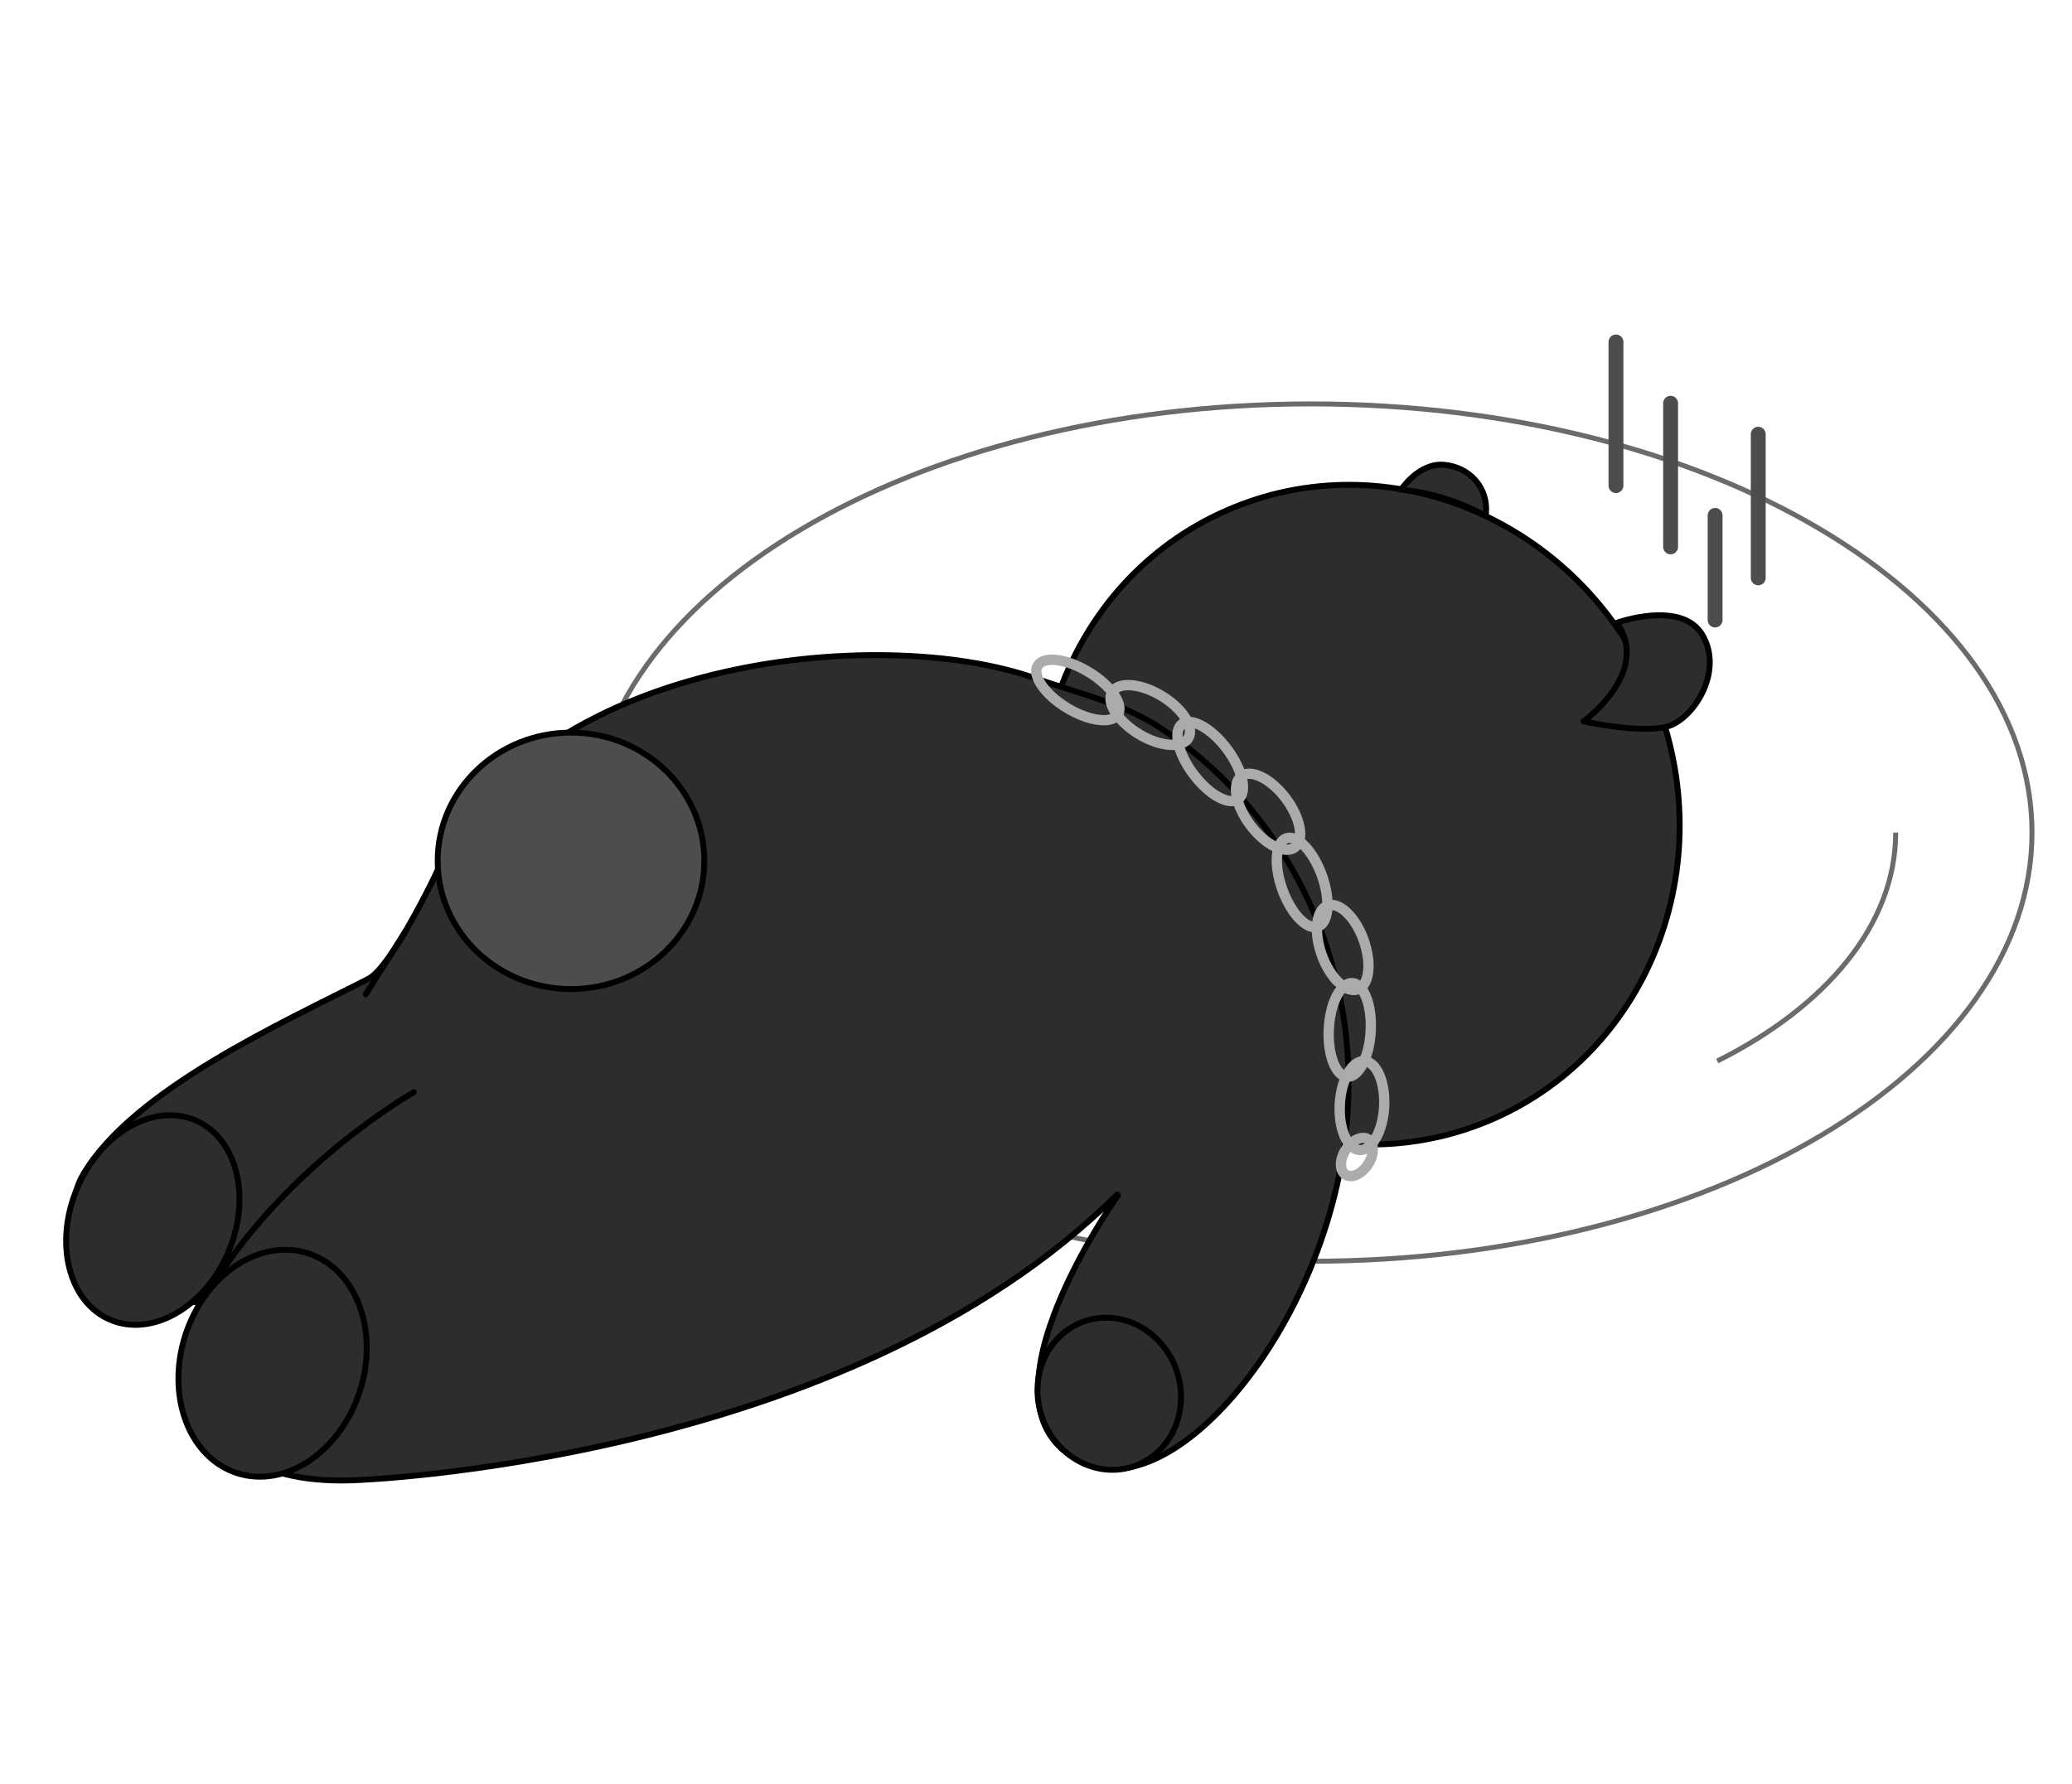 <svg width="418" height="360" viewBox="0 0 418 360" fill="none" xmlns="http://www.w3.org/2000/svg">
<path d="M409.93 168C409.93 191.778 393.753 213.392 367.411 229.089C341.08 244.779 304.672 254.5 264.43 254.5C224.187 254.5 187.779 244.779 161.448 229.089C135.107 213.392 118.93 191.778 118.93 168C118.93 144.222 135.107 122.608 161.448 106.911C187.779 91.221 224.187 81.5 264.43 81.5C304.672 81.5 341.08 91.221 367.411 106.911C393.753 122.608 409.93 144.222 409.93 168Z" stroke="#6B6B6B"/>
<path d="M382.43 168C382.43 186.53 368.43 203.098 346.43 214.104" stroke="#6B6B6B"/>
<path d="M301.224 225.773C333.604 211.593 347.816 172.613 332.969 138.709C318.122 104.806 279.836 88.817 247.457 102.997C215.077 117.177 200.864 156.156 215.712 190.06C230.559 223.964 268.844 239.953 301.224 225.773Z" fill="#2D2D2D" stroke="black" stroke-width="1.186" stroke-miterlimit="10"/>
<path d="M282.633 98.823C282.633 98.823 286.191 93.344 291.302 93.783C296.413 94.222 300.469 98.408 299.722 104.124C299.722 104.124 292.12 99.582 282.633 98.823Z" fill="#2D2D2D" stroke="black" stroke-width="1.186" stroke-linecap="round" stroke-linejoin="round"/>
<path d="M326.193 125.659C326.193 125.659 339.285 120.939 343.484 128.185C347.67 135.431 341.906 144.598 336.842 146.437C331.779 148.275 319.469 145.559 319.469 145.559C319.469 145.559 333.178 135.692 326.193 125.647V125.659Z" fill="#2D2D2D" stroke="black" stroke-width="1.186" stroke-linecap="round" stroke-linejoin="round"/>
<path d="M272.072 217.631C271.728 189.264 257.805 162.497 234.11 146.902C226.473 141.874 217.448 139.893 208.767 136.834C177.506 125.828 107.407 132.529 87.59 177.049C87.59 177.049 78.873 195.17 74.319 197.506C57.823 205.973 26.645 219.861 16.695 237.139C9.141 250.256 28.922 266.384 48.122 262.198C49.545 261.89 50.957 261.51 52.344 261.083C49.035 263.431 46.367 265.661 44.968 267.523C38.682 275.907 37.9 300.005 71.426 298.689C71.426 298.689 170.569 295.463 225.394 241.029L225.524 241.243C225.524 241.243 192.698 287.162 220.721 295.807C240.265 301.832 272.594 260.656 272.06 217.619L272.072 217.631Z" fill="#2D2D2D" stroke="black" stroke-width="1.186" stroke-linecap="round" stroke-linejoin="round"/>
<path d="M115.194 199.578C130.048 199.578 142.09 187.993 142.09 173.701C142.09 159.41 130.048 147.824 115.194 147.824C100.339 147.824 88.297 159.41 88.297 173.701C88.297 187.993 100.339 199.578 115.194 199.578Z" fill="#4D4D4D" stroke="black" stroke-width="1.186" stroke-miterlimit="10"/>
<path d="M72.586 280.753C76.535 268.504 71.859 256.034 62.14 252.901C52.422 249.768 41.342 257.157 37.393 269.407C33.444 281.656 38.12 294.126 47.839 297.259C57.557 300.393 68.637 293.003 72.586 280.753Z" fill="#2D2D2D" stroke="black" stroke-width="1.186" stroke-linecap="round" stroke-linejoin="round"/>
<path d="M46.047 252.696C50.797 241.584 47.834 229.663 39.426 226.068C31.019 222.474 20.353 228.567 15.602 239.678C10.851 250.79 13.815 262.711 22.222 266.306C30.63 269.9 41.296 263.807 46.047 252.696Z" fill="#2D2D2D" stroke="black" stroke-width="1.186" stroke-linecap="round" stroke-linejoin="round"/>
<path d="M81.755 188.027L73.773 200.634" stroke="black" stroke-width="1.186" stroke-linecap="round" stroke-linejoin="round"/>
<path d="M83.485 220.391C83.485 220.391 58.248 234.622 42.891 259.42" stroke="black" stroke-width="1.186" stroke-linecap="round" stroke-linejoin="round"/>
<path d="M228.66 295.897C236.186 293.392 240.102 284.797 237.407 276.7C234.711 268.602 226.426 264.069 218.9 266.574C211.374 269.079 207.458 277.674 210.154 285.771C212.849 293.869 221.135 298.402 228.66 295.897Z" fill="#2D2D2D" stroke="black" stroke-width="1.186" stroke-linecap="round" stroke-linejoin="round"/>
<path d="M225.534 144.137C226.747 142.138 224.108 138.319 219.64 135.608C215.171 132.897 210.566 132.319 209.353 134.318C208.14 136.317 210.779 140.136 215.247 142.847C219.715 145.558 224.321 146.136 225.534 144.137Z" stroke="#ABABAB" stroke-width="2.081" stroke-linecap="round" stroke-linejoin="round"/>
<path d="M239.73 148.935C241.014 146.819 238.619 143.018 234.381 140.446C230.142 137.873 225.665 137.504 224.38 139.621C223.096 141.737 225.491 145.538 229.73 148.11C233.968 150.683 238.446 151.052 239.73 148.935Z" stroke="#ABABAB" stroke-width="2.081" stroke-linecap="round" stroke-linejoin="round"/>
<path d="M249.824 161.236C251.694 159.833 250.667 155.306 247.531 151.125C244.394 146.944 240.335 144.693 238.465 146.096C236.594 147.499 237.621 152.026 240.758 156.207C243.894 160.387 247.953 162.639 249.824 161.236Z" stroke="#ABABAB" stroke-width="2.081" stroke-linecap="round" stroke-linejoin="round"/>
<path d="M261.205 170.98C263.185 169.495 262.379 165.075 259.403 161.109C256.427 157.143 252.41 155.132 250.43 156.618C248.449 158.104 249.256 162.524 252.231 166.49C255.207 170.456 259.225 172.466 261.205 170.98Z" stroke="#ABABAB" stroke-width="2.081" stroke-linecap="round" stroke-linejoin="round"/>
<path d="M265.886 186.97C268.087 186.179 268.437 181.55 266.669 176.632C264.902 171.713 261.685 168.367 259.484 169.158C257.284 169.949 256.933 174.577 258.701 179.496C260.469 184.414 263.686 187.76 265.886 186.97Z" stroke="#ABABAB" stroke-width="2.081" stroke-linecap="round" stroke-linejoin="round"/>
<path d="M273.909 199.638C276.239 198.801 276.768 194.339 275.091 189.674C273.414 185.008 270.166 181.904 267.836 182.742C265.506 183.579 264.977 188.04 266.654 192.706C268.331 197.372 271.579 200.476 273.909 199.638Z" stroke="#ABABAB" stroke-width="2.081" stroke-linecap="round" stroke-linejoin="round"/>
<path d="M276.523 208.041C276.797 202.821 275.127 198.491 272.792 198.368C270.457 198.245 268.342 202.377 268.067 207.596C267.793 212.816 269.463 217.146 271.798 217.269C274.133 217.392 276.249 213.26 276.523 208.041Z" stroke="#ABABAB" stroke-width="2.081" stroke-linecap="round" stroke-linejoin="round"/>
<path d="M279.237 223.318C279.497 218.367 277.704 214.248 275.232 214.118C272.76 213.988 270.544 217.896 270.284 222.847C270.024 227.799 271.817 231.918 274.289 232.048C276.761 232.178 278.977 228.269 279.237 223.318Z" stroke="#ABABAB" stroke-width="2.081" stroke-linecap="round" stroke-linejoin="round"/>
<path d="M276.004 234.916C277.264 232.946 277.27 230.7 276.017 229.899C274.765 229.098 272.728 230.045 271.469 232.015C270.209 233.985 270.203 236.231 271.455 237.032C272.708 237.833 274.745 236.886 276.004 234.916Z" stroke="#ABABAB" stroke-width="2.081" stroke-linecap="round" stroke-linejoin="round"/>
<path d="M326 69V97.984" stroke="#4D4D4D" stroke-width="3" stroke-linecap="round" stroke-linejoin="round"/>
<path d="M354.703 87.617V116.601" stroke="#4D4D4D" stroke-width="3" stroke-linecap="round" stroke-linejoin="round"/>
<path d="M337.023 81.371V110.355" stroke="#4D4D4D" stroke-width="3" stroke-linecap="round" stroke-linejoin="round"/>
<path d="M346 104V125.11" stroke="#4D4D4D" stroke-width="3" stroke-linecap="round" stroke-linejoin="round"/>
</svg>
